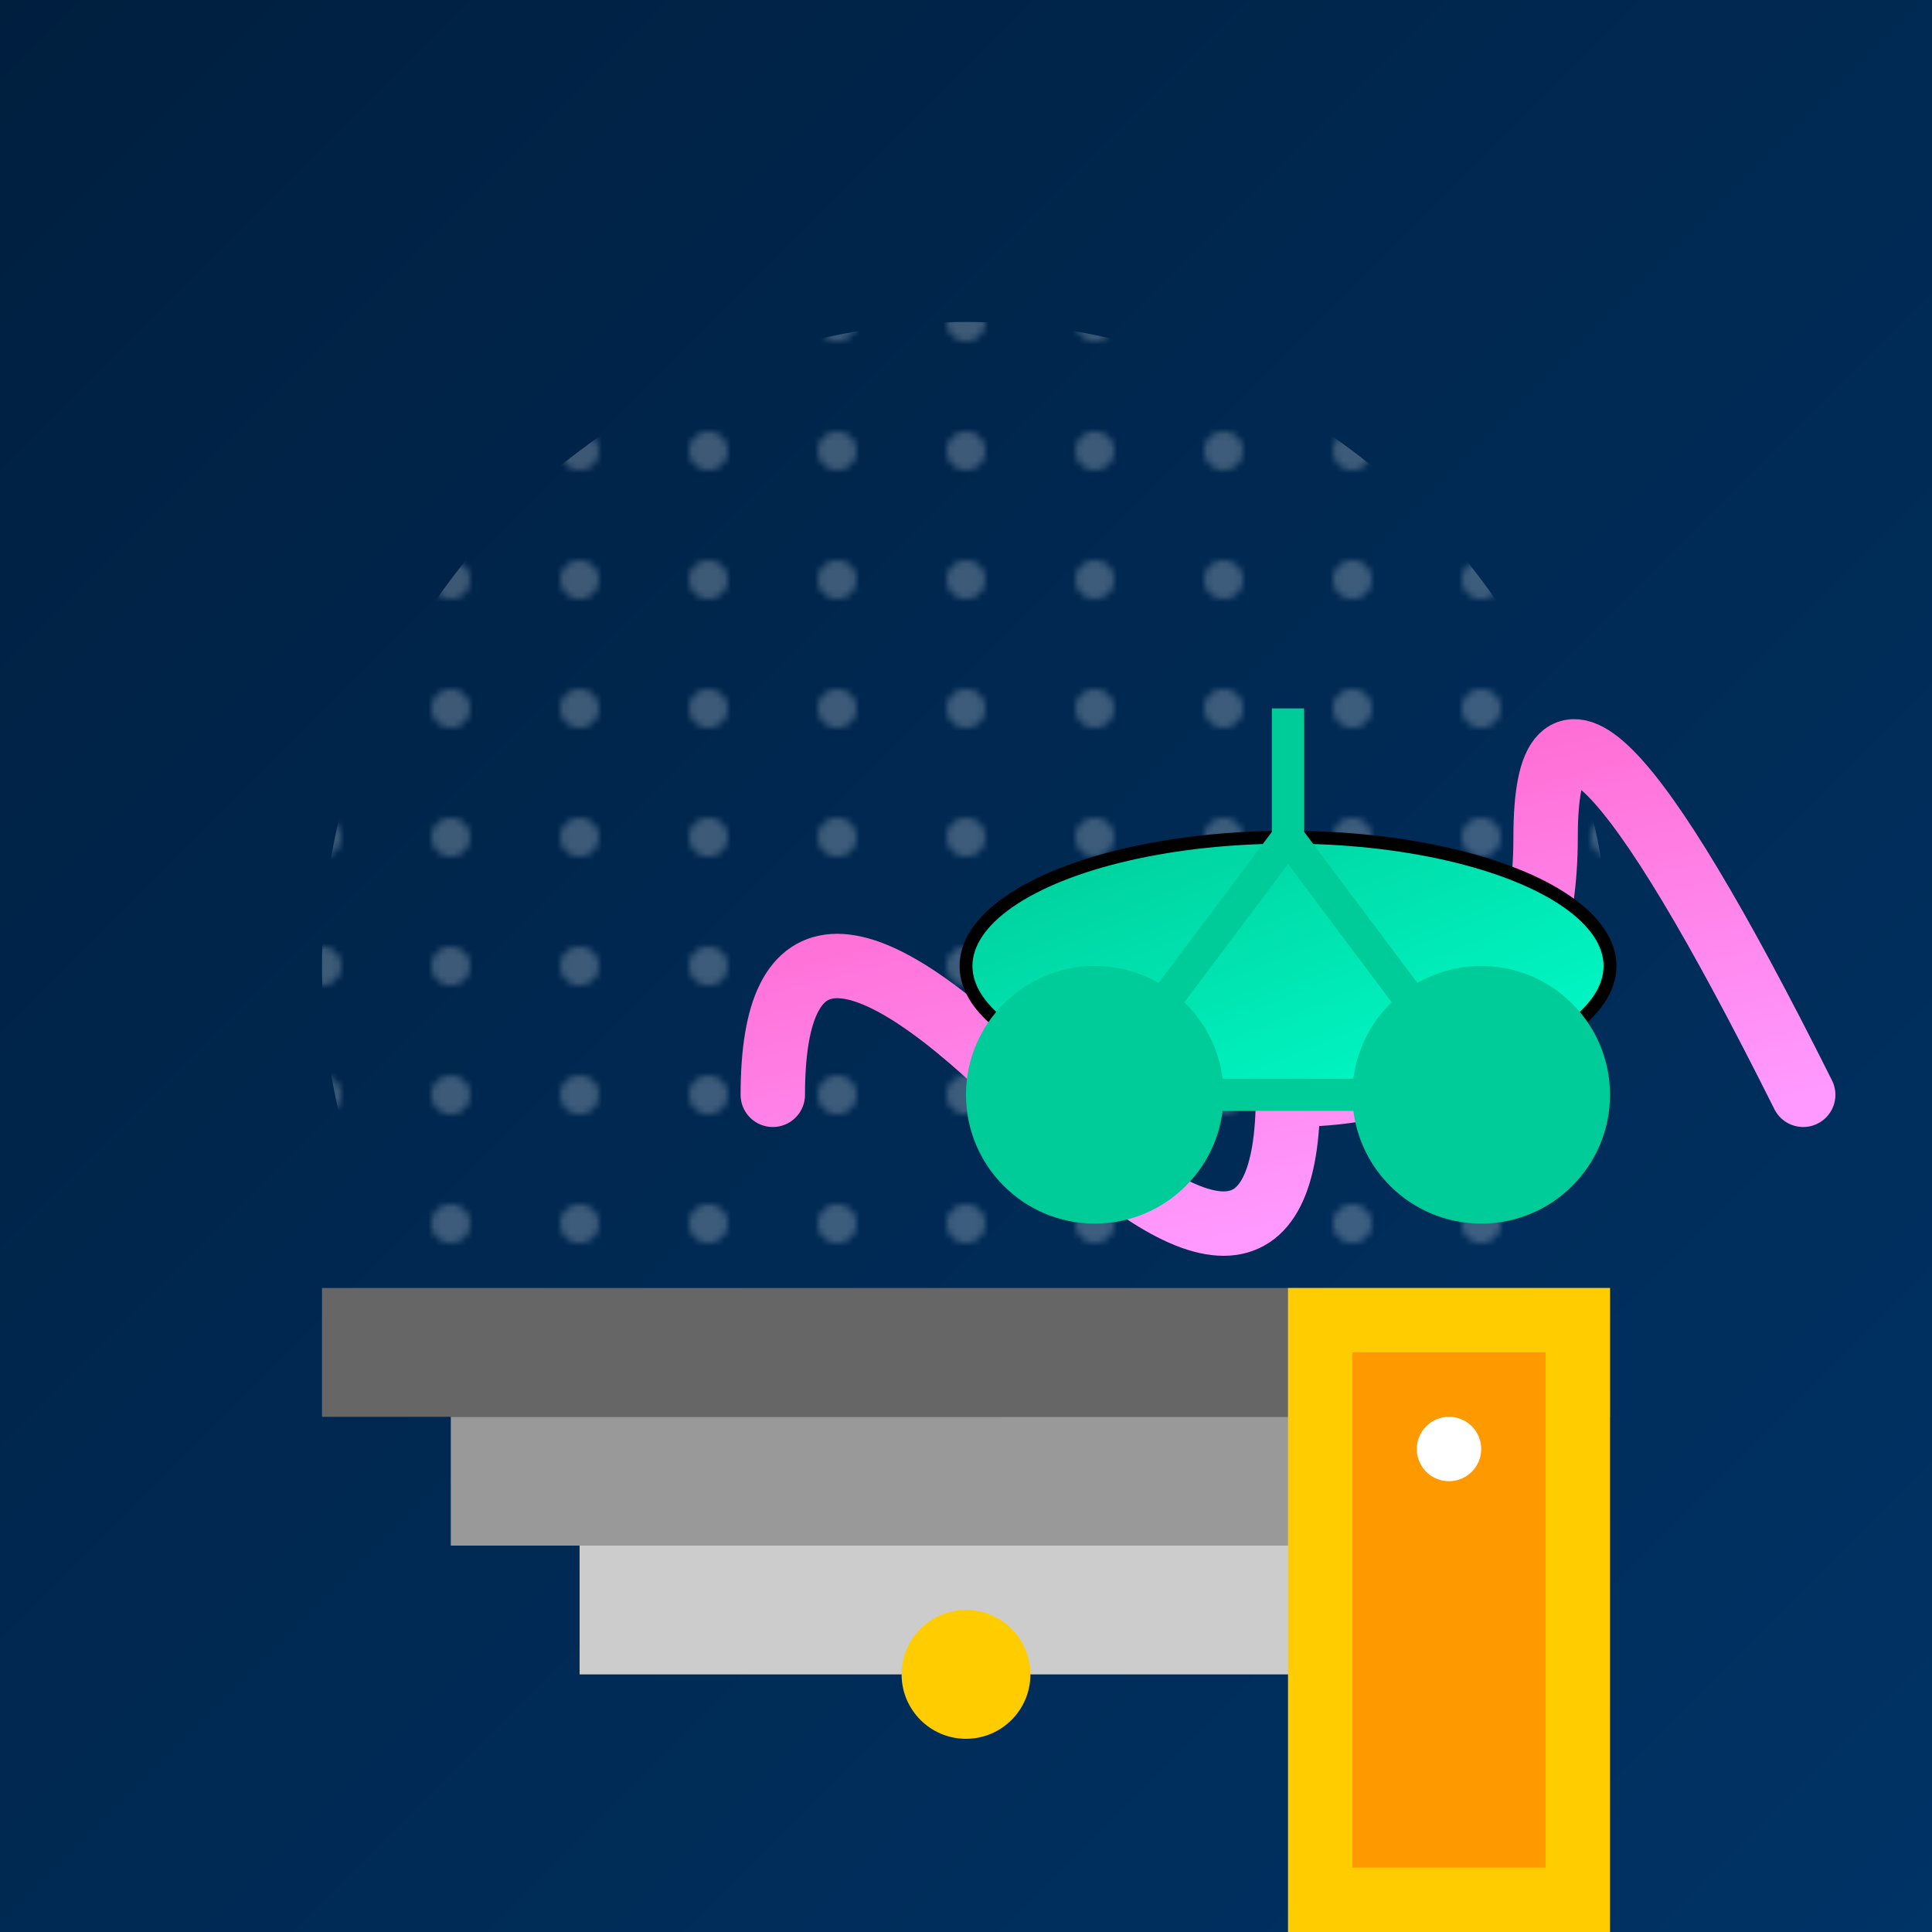 <svg viewBox="0 0 300 300" xmlns="http://www.w3.org/2000/svg">
  <defs>
    <linearGradient id="waterGradient" x1="0" y1="0" x2="1" y2="1">
      <stop offset="0%" stop-color="#001f3f"/>
      <stop offset="100%" stop-color="#003366"/>
    </linearGradient>
    <linearGradient id="tentacleGradient" x1="0" y1="0" x2="1" y2="1">
      <stop offset="0%" stop-color="#ff66cc"/>
      <stop offset="100%" stop-color="#ff99ff"/>
    </linearGradient>
    <linearGradient id="bikeGradient" x1="0" y1="0" x2="1" y2="1">
      <stop offset="0%" stop-color="#00cc99"/>
      <stop offset="100%" stop-color="#00ffcc"/>
    </linearGradient>
    <pattern id="bubblePattern" x="0" y="0" width="20" height="20" patternUnits="userSpaceOnUse">
      <circle cx="10" cy="10" r="3" fill="#ffffff" opacity="0.6"/>
    </pattern>
  </defs>
  <rect width="300" height="300" fill="url(#waterGradient)"/>
  <circle cx="150" cy="150" r="100" fill="url(#bubblePattern)" opacity="0.4"/>
  <g transform="translate(100, 150)">
    <path d="M20 20 Q20 -20 60 20 T100 20 Q140 20 140 -20 T180 20" fill="none" stroke="url(#tentacleGradient)" stroke-width="10" stroke-linecap="round"/>
    <ellipse cx="100" cy="0" rx="50" ry="20" fill="url(#bikeGradient)" stroke="#000" stroke-width="2"/>
    <circle cx="70" cy="20" r="20" fill="#00cc99"/>
    <circle cx="130" cy="20" r="20" fill="#00cc99"/>
    <line x1="70" y1="20" x2="100" y2="-20" stroke="#00cc99" stroke-width="5"/>
    <line x1="130" y1="20" x2="100" y2="-20" stroke="#00cc99" stroke-width="5"/>
    <line x1="70" y1="20" x2="130" y2="20" stroke="#00cc99" stroke-width="5"/>
    <line x1="100" y1="-20" x2="100" y2="-40" stroke="#00cc99" stroke-width="5"/>
  </g>
  <g transform="translate(50, 200)">
    <rect x="0" y="0" width="200" height="20" fill="#666666"/>
    <rect x="20" y="20" width="160" height="20" fill="#999999"/>
    <rect x="40" y="40" width="120" height="20" fill="#cccccc"/>
    <circle cx="100" cy="60" r="10" fill="#ffcc00"/>
  </g>
  <g transform="translate(200, 200)">
    <rect x="0" y="0" width="50" height="100" fill="#ffcc00"/>
    <rect x="10" y="10" width="30" height="80" fill="#ff9900"/>
    <circle cx="25" cy="25" r="5" fill="#ffffff"/>
  </g>
</svg>